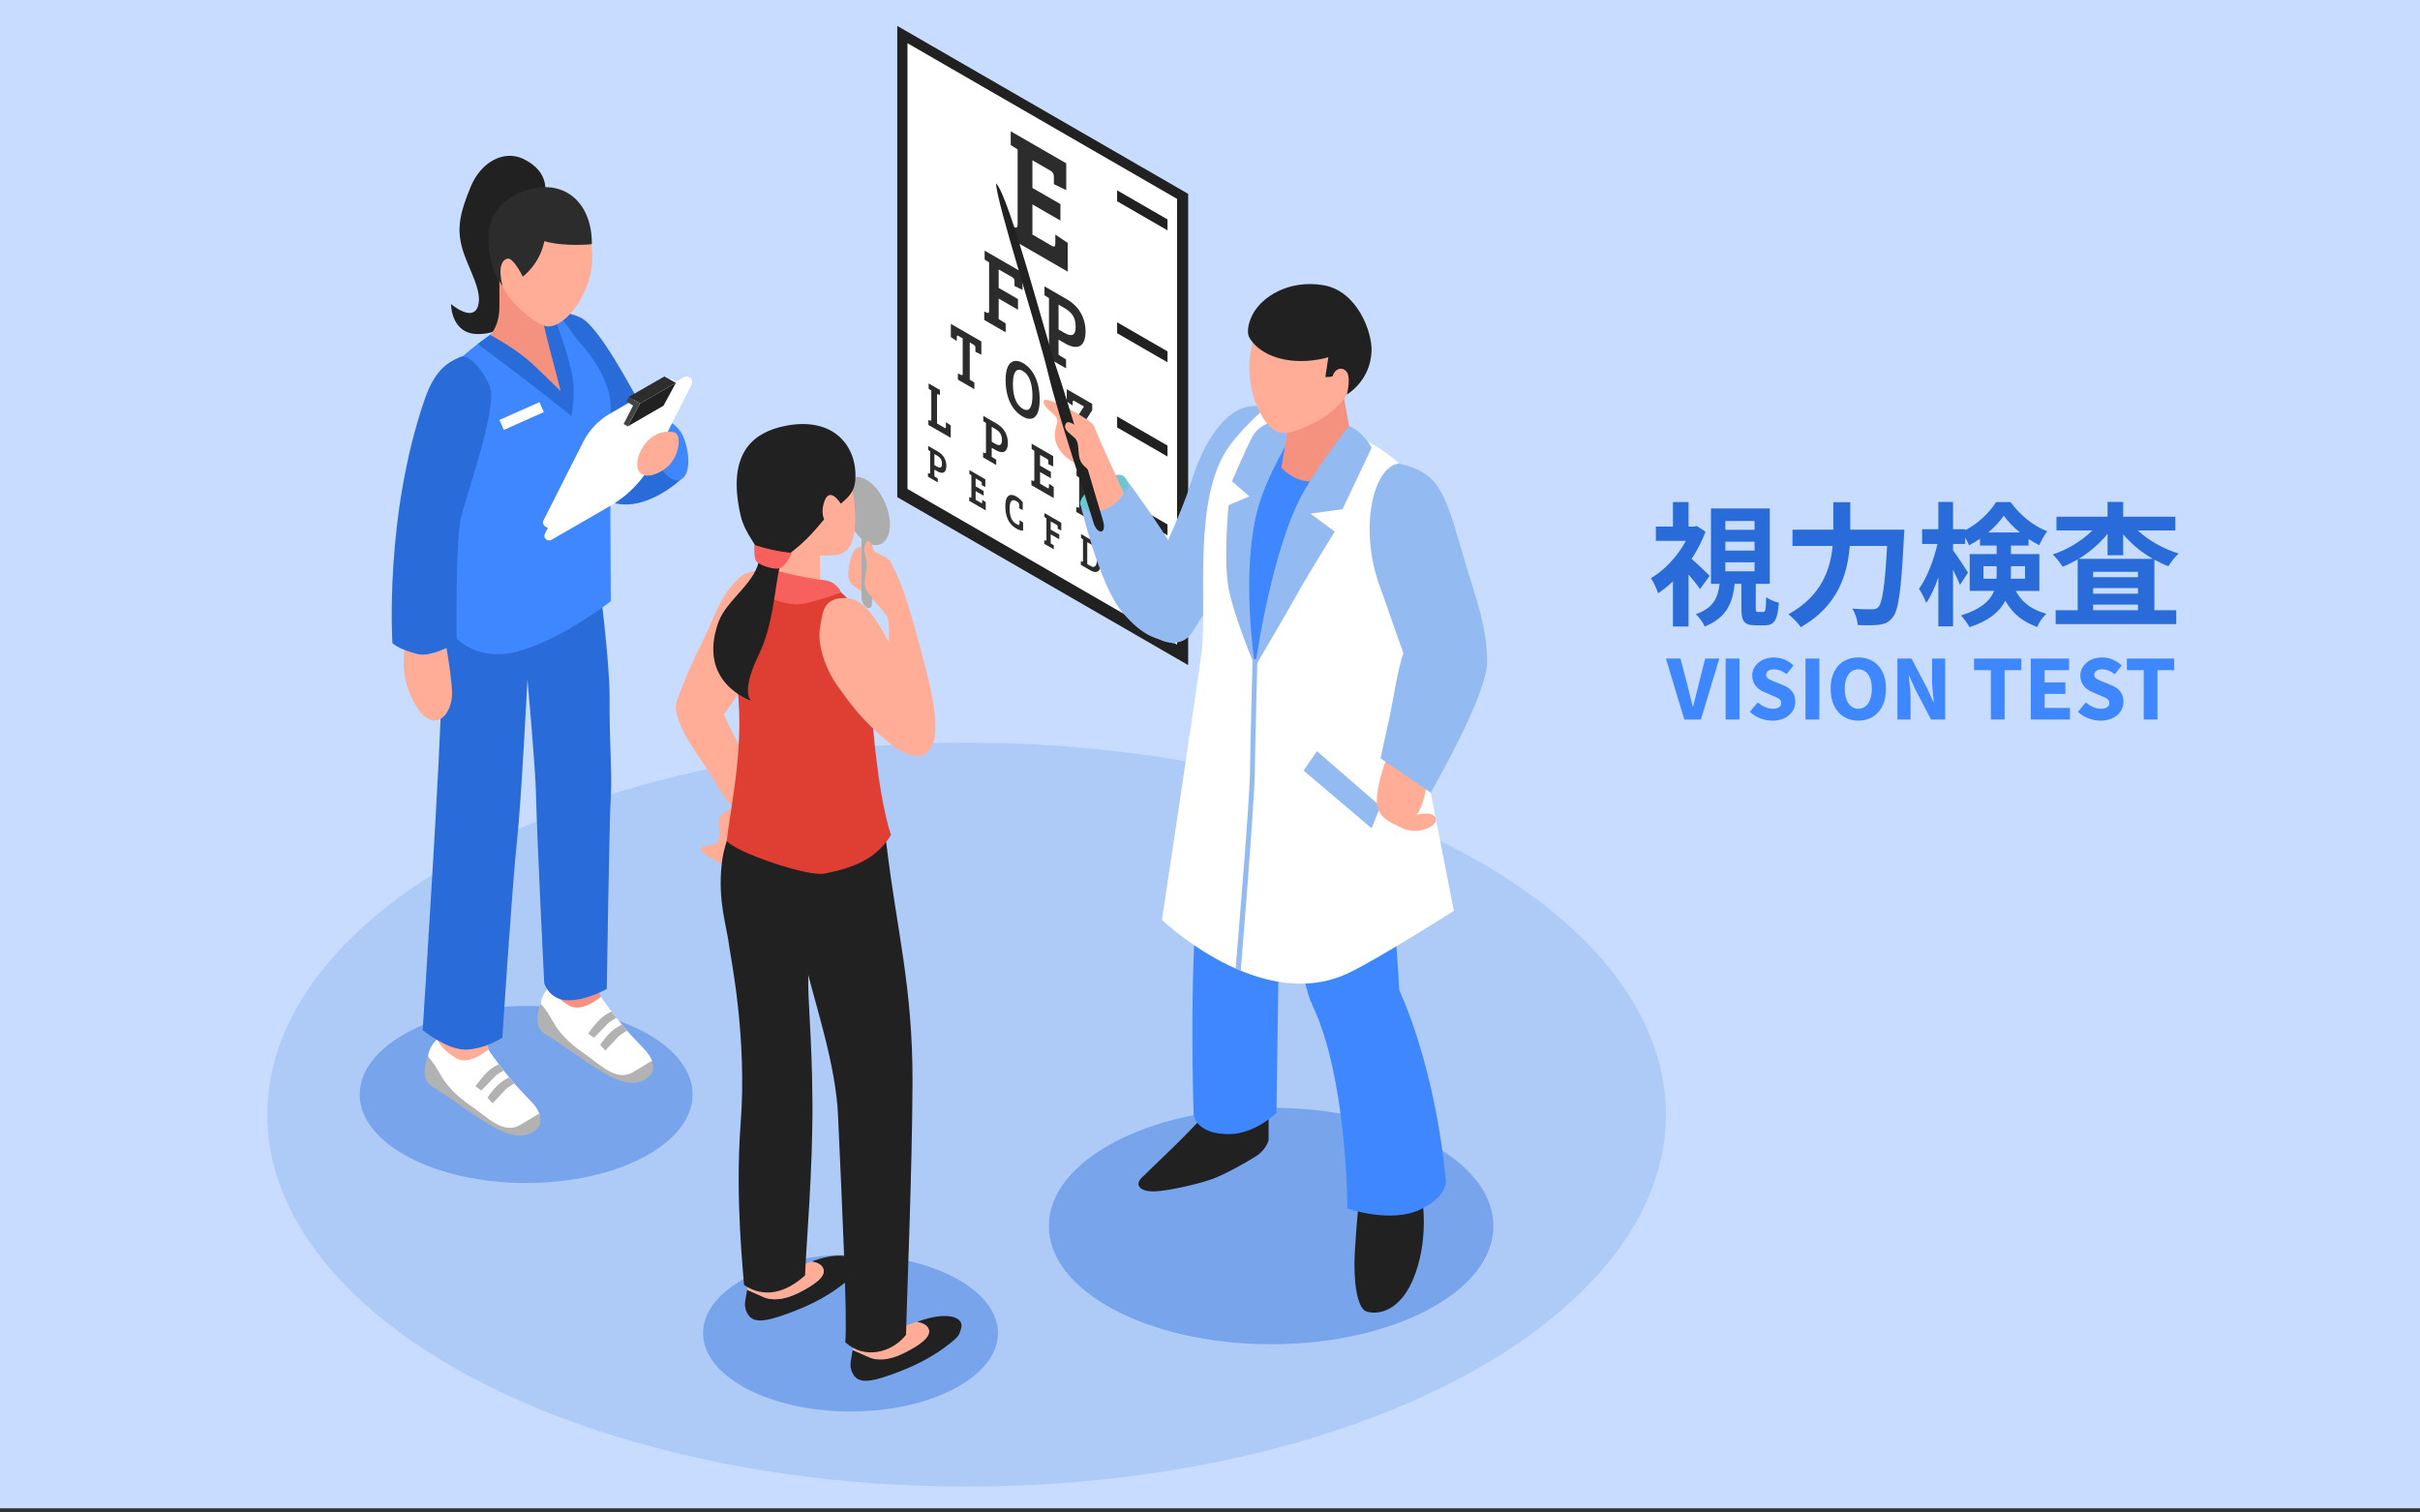 <?xml version="1.0" encoding="utf-8"?>
<!-- Generator: Adobe Illustrator 16.0.0, SVG Export Plug-In . SVG Version: 6.00 Build 0)  -->
<!DOCTYPE svg PUBLIC "-//W3C//DTD SVG 1.1//EN" "http://www.w3.org/Graphics/SVG/1.1/DTD/svg11.dtd">
<svg version="1.1" id="レイヤー_1" xmlns="http://www.w3.org/2000/svg" xmlns:xlink="http://www.w3.org/1999/xlink" x="0px"
	 y="0px" width="320px" height="200px" viewBox="0 0 320 200" enable-background="new 0 0 320 200" xml:space="preserve">
<rect x="0" y="0" width="320" height="200" fill="#333333" stroke="none"/>
<rect fill="#C8DCFF" width="320" height="199.448"/>
<ellipse opacity="0.5" fill="#94BAF2" cx="127.817" cy="147.389" rx="92.47" ry="49.188"/>
<ellipse opacity="0.4" fill="#296BD9" cx="112.463" cy="176.275" rx="19.496" ry="10.369"/>
<ellipse opacity="0.4" fill="#296BD9" cx="168.081" cy="162.117" rx="29.396" ry="15.637"/>
<ellipse opacity="0.4" fill="#296BD9" cx="69.572" cy="144.725" rx="22.01" ry="11.707"/>
<g>
	<polygon fill="#212121" points="157.114,87.948 118.646,65.739 118.646,3.424 157.114,25.634 	"/>
	<polygon fill="#FFFFFF" points="155.646,26.298 119.998,5.716 119.998,64.656 155.646,85.238 	"/>
	<g>
		<path fill="#2C2C2C" d="M133.569,31.521v-1.731l0.529,0.242c0.272,0.114,0.465,0.098,0.465-0.33v-9.936l-0.913-0.591v-1.815
			l7.341,4.237v3.547l-1.635-0.794v-0.854c0-0.406-0.032-0.681-0.465-0.931l-2.373-1.37v3.654l3.703,2.138v2.179l-3.703-2.138v3.995
			l2.581,1.49c0.416,0.24,0.449,0.002,0.449-0.425v-1.067l1.635,1.093v3.803L133.569,31.521z"/>
	</g>
	<g>
		<path fill="#2C2C2C" d="M130.146,41.188l0.343,0.156c0.177,0.074,0.301,0.063,0.301-0.213v-6.43l-0.591-0.382v-1.176l5.013,2.894
			v2.296l-1.059-0.515v-0.554c0-0.263-0.021-0.44-0.301-0.603l-1.796-1.036v2.447l2.553,1.474v1.41l-2.553-1.473v2.709l0.924,0.575
			v1.176l-2.834-1.637V41.188z"/>
	</g>
	<g>
		<path fill="#2C2C2C" d="M138.063,45.911l0.343,0.156c0.176,0.074,0.301,0.063,0.301-0.212v-6.431l-0.592-0.382v-1.175l2.968,1.713
			c1.525,0.88,2.46,2.388,2.46,4.24c0,2.103-1.12,2.506-2.688,1.6l-0.882-0.509v2.005l0.996,0.617v1.175l-2.906-1.678V45.911z
			 M140.72,44.003c0.903,0.521,1.516,0.46,1.516-0.771c0-1.424-0.612-1.999-1.63-2.586l-0.632-0.366v3.291L140.72,44.003z"/>
	</g>
	<g>
		<path fill="#2C2C2C" d="M127.299,44.746l-0.602-0.347c-0.162-0.094-0.178,0.041-0.178,0.217v0.482l-0.787-0.526v-1.748
			l4.033,2.327v1.75l-0.786-0.382v-0.484c0-0.195-0.016-0.327-0.224-0.447l-0.524-0.303v4.916l0.609,0.384v0.874l-2.175-1.255V49.37
			l0.408,0.205c0.147,0.064,0.225,0.047,0.225-0.159V44.746z"/>
	</g>
	<g>
		<path fill="#2C2C2C" d="M135.209,55.069c-1.373-0.793-2.235-2.483-2.235-4.829c0-2.633,1.241-2.843,2.319-2.221
			c1.15,0.665,2.184,2.207,2.184,4.82C137.477,55.195,136.559,55.848,135.209,55.069z M135.263,54.062
			c0.979,0.565,1.257-0.508,1.257-1.743c0-1.049-0.207-2.65-1.272-3.265c-0.986-0.57-1.311,0.467-1.311,1.691
			C133.937,51.918,134.153,53.421,135.263,54.062z"/>
	</g>
	<g>
		<path fill="#2C2C2C" d="M142.076,57.913l1.495,0.863c0.163,0.095,0.194-0.022,0.194-0.217v-0.721l0.786,0.525v1.955l-3.548-2.048
			v-0.854l2.329-3.664l-1.28-0.74c-0.162-0.093-0.208,0.025-0.208,0.2v0.411l-0.786-0.526v-1.635l3.369,1.944v0.834L142.076,57.913z
			"/>
	</g>
	<g>
		<path fill="#2C2C2C" d="M122.762,56.189v-0.672l0.205,0.095c0.105,0.045,0.18,0.038,0.18-0.128v-3.85l-0.354-0.229v-0.703
			l1.497,0.863v0.672l-0.205-0.095c-0.105-0.044-0.18-0.038-0.18,0.161v3.692l1.03,0.595c0.13,0.075,0.144-0.025,0.144-0.182v-0.581
			l0.634,0.425v1.639L122.762,56.189z"/>
	</g>
	<g>
		<path fill="#2C2C2C" d="M129.992,59.813l0.204,0.095c0.106,0.043,0.181,0.036,0.181-0.129v-3.849l-0.354-0.229v-0.705l1.775,1.025
			c0.914,0.527,1.473,1.431,1.473,2.539c0,1.259-0.672,1.5-1.608,0.959l-0.528-0.306v1.2l0.596,0.369v0.703l-1.738-1.003V59.813z
			 M131.582,58.671c0.54,0.312,0.906,0.274,0.906-0.462c0-0.852-0.366-1.196-0.975-1.548l-0.379-0.219v1.97L131.582,58.671z"/>
	</g>
	<g>
		<path fill="#2C2C2C" d="M136.387,64.157v-0.67l0.204,0.094c0.106,0.044,0.18,0.037,0.18-0.129v-3.849l-0.354-0.229V58.67
			l2.845,1.643v1.374l-0.634-0.308v-0.33c0-0.158-0.012-0.265-0.18-0.361l-0.92-0.531v1.416l1.435,0.828v0.845l-1.435-0.828v1.548
			l1.001,0.577c0.161,0.094,0.174,0.001,0.174-0.164v-0.415l0.634,0.425v1.473L136.387,64.157z"/>
	</g>
	<g>
		<path fill="#2C2C2C" d="M142.316,67.022l0.205,0.093c0.106,0.045,0.18,0.038,0.18-0.128v-3.85l-0.354-0.229v-0.704l1.701,0.982
			c1.187,0.686,1.938,1.955,1.938,3.678c0,2.169-0.907,2.422-1.906,1.845l-1.765-1.018V67.022z M143.459,67.557l0.634,0.365
			c0.696,0.403,1.13-0.025,1.13-1.35c0-1.489-0.54-2.216-1.21-2.603l-0.554-0.319V67.557z"/>
	</g>
	<g>
		<path fill="#2C2C2C" d="M122.711,62.54l0.15,0.068c0.079,0.033,0.135,0.028,0.135-0.095V59.66l-0.263-0.17v-0.522l1.315,0.76
			c0.676,0.391,1.09,1.06,1.09,1.882c0,0.933-0.497,1.112-1.191,0.711l-0.391-0.226v0.892l0.441,0.272v0.522l-1.287-0.743V62.54z
			 M123.888,61.69c0.4,0.231,0.671,0.204,0.671-0.342c0-0.633-0.271-0.888-0.723-1.148l-0.279-0.161v1.46L123.888,61.69z"/>
	</g>
	<g>
		<path fill="#2C2C2C" d="M128.164,66.23v-0.497l0.152,0.07c0.077,0.031,0.133,0.026,0.133-0.096v-2.854l-0.262-0.17v-0.521
			l2.104,1.216v1.02l-0.468-0.229v-0.245c0-0.116-0.011-0.197-0.134-0.268l-0.681-0.393v1.049l1.062,0.613v0.626l-1.062-0.613v1.148
			l0.741,0.428c0.118,0.068,0.128,0.001,0.128-0.122v-0.308l0.468,0.313v1.093L128.164,66.23z"/>
	</g>
	<g>
		<path fill="#2C2C2C" d="M134.374,66.255c-0.579-0.334-0.87,0.051-0.87,0.979c0,0.963,0.24,1.696,0.879,2.048
			c0.129,0.073,0.249,0.125,0.336,0.139c0.083,0.01,0.097-0.031,0.097-0.147v-0.491l0.469,0.313v1.062
			c-0.253,0.031-0.616-0.104-0.91-0.274c-0.933-0.538-1.443-1.533-1.443-2.933c0-1.603,0.735-1.711,1.443-1.303
			c0.271,0.156,0.589,0.42,0.864,0.751v1.044l-0.469-0.228v-0.479c0-0.116-0.015-0.175-0.096-0.258
			C134.586,66.39,134.466,66.309,134.374,66.255z"/>
	</g>
	<g>
		<path fill="#2C2C2C" d="M138.089,71.416l0.152,0.069c0.078,0.032,0.133,0.027,0.133-0.096v-2.854l-0.262-0.17v-0.521l2.221,1.281
			v1.02l-0.469-0.229v-0.245c0-0.117-0.01-0.195-0.134-0.268l-0.796-0.459v1.087l1.132,0.652v0.626l-1.132-0.653v1.203l0.41,0.255
			v0.522l-1.256-0.726V71.416z"/>
	</g>
	<g>
		<path fill="#2C2C2C" d="M142.922,74.193l0.152,0.069c0.077,0.032,0.132,0.027,0.132-0.096v-2.854l-0.261-0.17v-0.521l1.259,0.727
			c0.878,0.507,1.435,1.447,1.435,2.726c0,1.607-0.671,1.798-1.411,1.369l-1.306-0.754V74.193z M143.768,74.59l0.469,0.27
			c0.516,0.298,0.837-0.02,0.837-1.003c0-1.104-0.399-1.642-0.896-1.928l-0.41-0.237V74.59z"/>
	</g>
	<polygon fill="#212121" points="147.72,25.169 147.72,26.615 154.38,30.461 154.38,29.014 	"/>
	<polygon fill="#212121" points="147.72,42.618 147.72,44.065 154.38,47.91 154.38,46.464 	"/>
	<polygon fill="#212121" points="147.72,55.076 147.72,56.522 154.38,60.368 154.38,58.922 	"/>
	<polygon fill="#212121" points="147.72,65.501 147.72,66.948 154.38,70.793 154.38,69.347 	"/>
	<polygon fill="#212121" points="147.72,73.544 147.72,74.99 154.38,78.836 154.38,77.389 	"/>
</g>
<g>
	<g>
		<path fill="#212121" d="M158.624,148.139c0,0-1.5,1.631-3.504,3.584c-1.854,1.809-2.429,2.328-4.149,4.008
			c-1.005,0.98-0.177,1.883,1.738,1.809c1.684-0.064,5.497-0.885,7.63-1.65c1.516-0.545,4.293-2.08,5.712-2.979
			c1.419-0.896,1.695-2.143,1.695-2.143v-3.018L158.624,148.139z"/>
		<path fill="#212121" d="M179.707,158.701c0,0-0.347,3.09-0.561,6.975c-0.214,3.883,0.335,7.312,1.522,7.738
			c1.187,0.428,4.567,0.375,6.49-5.018s0.776-10.621,0.776-10.621L179.707,158.701z"/>
		<path fill="#3F87FF" d="M160.582,103.199c-0.666,3.905-1.293,7.729-1.743,10.767c-1.778,11.997-1,33.413-1,33.413
			s0.225,2.607,4.693,2.59c3.429-0.012,6.256-2.803,6.256-2.803l0.354-25.002l2.998-14.882
			C168.051,106.503,164.096,105.077,160.582,103.199z"/>
		<path fill="#3F87FF" d="M185.017,130.906c-0.26-5.328-0.869-11.703-1.23-17.021c-4.222,1.037-8.734,1.101-13.152,0.403
			c0.391,5.85,1.251,15.146,2.924,18.674c4.604,9.711,4.604,26.83,4.604,26.83s5.801,2.07,9.773,0.084
			c3.972-1.986,3.191-4.205,3.191-4.205S190.124,142.398,185.017,130.906z"/>
		<path fill="#94BAF2" d="M167.422,54c-3.364-1.362-7.464,1.7-10.042,10.117c-1.156,3.776-4.573,10.89-5.649,13.353
			c-2.902,6.641,3.959,9.452,5.938,6.113c1.776-2.997,5.524-7.687,7.019-13.778C165.036,64.369,171.587,57.327,167.422,54z"/>
		<path fill="#FFFFFF" d="M185.713,87.231c-1.173-5.81,2.036-14.054,1.555-20.805c0.543-5.616-8.699-9.106-8.699-9.106l-9.133-5.161
			c0,0-4.236,3.222-6.861,6.804c-4.989,6.809-2.911,20.983-3.677,27.228c-0.403,3.284-5.253,35.437-5.253,35.437
			s12.876,12.402,24.44,7.145c3.692-1.68,14.161-8.328,14.161-8.328S186.887,93.04,185.713,87.231z"/>
		<path fill="#94BAF2" d="M165.607,57.724c-0.77,1.433-2.703,5.915-2.703,5.915l2.295,1.997l-2.739,1.163c0,0-0.721,7.148,0,10.986
			c0.722,3.838,3.507,10.365,3.507,10.365s1.862-22.394,2.423-25.358c0.561-2.964,2.706-4.112,2.706-4.112l-0.623-3.299
			C170.473,55.381,166.867,55.381,165.607,57.724z"/>
		<path fill="#3F87FF" d="M170.74,57.664c0,0-3.238,5.206-4.434,9.668c-2.316,8.642-0.34,20.818-0.34,20.818
			s4.282-16.544,6.397-20.069s4.628-6.795,4.628-6.795L170.74,57.664z"/>
		<g>
			<path fill="#F4927F" d="M170.462,55.852l-1.026,5.978c0,0,3.045,3.416,6.023,0.862c2.979-2.554,3.405-3.729,3.405-3.729
				l-1.467-8.149L170.462,55.852z"/>
			<path fill="#FFAD97" d="M178.21,41.856c-1.975-2.516-7.649-4.636-11.346,0.836c-3.877,5.737-0.214,15.117,3.183,14.569
				c1.902-0.307,6.184-2.039,8.06-5.103C180.219,48.711,179.743,43.811,178.21,41.856z"/>
			<path fill="#212121" d="M165.199,44.63c0.746,1.3,2.565,2.771,5.751,3.063c2.606,0.239,4.701-0.462,4.701-0.462l-0.397,2.621
				c0,0,0.523,0.04,0.962-0.095c0.396-1.312,1.574-1.185,1.948-0.446c0.438,0.863-0.058,2.848-0.058,2.848s3.113-1.756,3.256-5.749
				c0.09-2.489-1.878-7.966-6.415-8.707c-4.538-0.741-8.132,1.543-9.34,3.936C165.002,42.837,164.862,44.043,165.199,44.63z"/>
		</g>
		<path fill="#94BAF2" d="M178.387,56.311c0,0-4.983,6.245-6.952,10.568c-3.686,8.093-5.468,21.271-5.468,21.271
			s4.461-7.582,5.853-10.114c1.016-1.85,4.68-7.743,4.68-7.743l-3.217-2.372l4.242-0.589l3.841-8.114
			C181.365,59.218,180.489,57.285,178.387,56.311z"/>
		<polygon fill="#94BAF2" points="174.15,99.338 172.364,101.887 181.365,109.528 182.546,106.622 		"/>
		<g>
			<path fill="#94BAF2" d="M164.066,128.359l-0.679-0.289c0.018-0.221,1.852-21.909,1.899-25.911
				c0.049-4.011,0.342-14.921,0.342-14.984l0.642-0.005c0,0.064-0.294,10.979-0.343,14.997
				C165.879,106.191,164.084,128.139,164.066,128.359z"/>
		</g>
		<polygon fill="#FFFFFF" points="178.705,79.38 173.193,76.927 173.806,75.56 179.318,78.012 		"/>
	</g>
	<g>
		<path fill="#94BAF2" d="M148.817,63.246c-3.168,0-5.877,3.705-5.877,3.705s2.44,10.396,5.417,13.943
			c2.978,3.547,4.659,3.524,6.849,4.196c0.497,0.153,2.924-6.224,2.463-7.621C156.228,73.097,148.817,63.246,148.817,63.246z"/>
		<path fill="#6EC5D3" d="M142.94,66.951c0.678,0.948,2.556,1.098,4.396-0.524s2.121-1.844,1.481-3.181
			C147.949,61.432,141.919,65.521,142.94,66.951z"/>
		<path fill="#FFAD97" d="M144.985,67.658c0,0-0.683-4.575-1.683-5.925c-1.136-0.774-0.597-0.141-1.462-0.675
			c-1.802-1.111-2.555-2.545-2.31-4.139c0.207-1.345,0.804-1.28-0.685-2.568c-0.819-0.663-1.066-1.321-0.724-1.457
			c0.81-0.32,6.257,2.644,6.534,3.416c0.613,1.708,3.975,8.913,3.975,8.913S147.399,67.377,144.985,67.658z"/>
	</g>
	<path fill="#FFAD97" d="M184.54,97.651c0,0-1.485,2.556-2.254,6.262s0.421,4.317,3.174,5.615c2.044,0.964,4.739-0.295,4.387-1.338
		c-0.354-1.044-2.649-0.426-2.649-0.426s0.439-0.065,1.053-2.084c0.613-2.018,0.671-5.321,0.671-5.321L184.54,97.651z"/>
	<path fill="#94BAF2" d="M194.045,75.373c-2.934-9.808-3.223-12.757-9.07-14.077c-3.352,0.374-5.408,8.544-2.429,16.521
		c0.391,0.928,1.812,5.245,3.03,8.538c-0.826,2.412-1.284,5.975-1.889,8.723c-1.141,5.194-1.141,5.194-1.141,5.194l6.637,4.538
		c0,0,7.385-12.742,7.468-17.194C196.661,82.96,195.063,78.776,194.045,75.373z"/>
	<path fill="#212121" d="M131.717,24.246c-0.032,2.265,5.429,19.086,6.89,25.17c1.46,6.084,5.266,17.197,5.989,19.701
		c0.456,1.577,1.84,1.669,1.227-0.383c-0.792-2.648-4.753-16.104-6.133-20.088S133.48,26.036,131.717,24.246z"/>
	<path fill="#FFAD97" d="M142.824,56.574c-1.165-0.613-1.788-1.193-1.98-0.264c-0.124,0.606,0.844,1.146,1.342,1.681
		c0.745,0.802,0.032,2.514,1.117,3.566c1.084,1.052,2.266,2.081,2.266,2.081l0.408-3.207
		C145.977,60.432,143.989,57.188,142.824,56.574z"/>
</g>
<g>
	<g>
		<path fill="#FFAD97" d="M112.361,74.362c-0.463,2.24-0.11,2.746,1.101,3.522c1.814,1.165,2.296,1.605,3.83,3.591
			c0.663,0.857-0.144,9.671-0.144,9.671s2.202,7.517,4.871,8.763c1.771-0.988,2.466-3.401,0.479-11.152
			c-2.872-11.203-3.516-11.912-4.686-14.395c-0.367-0.78-2.673-1.549-3.239-1.829C113.34,71.921,112.688,72.778,112.361,74.362z"/>
		<path fill="#ADADAD" d="M117.673,69.364c0,2.283-1.388,3.332-3.1,2.344s-3.1-3.64-3.1-5.923c0-2.282,1.388-3.331,3.1-2.343
			S117.673,67.082,117.673,69.364z"/>
		<path fill="#ADADAD" d="M114.61,80.329L114.61,80.329c-0.38-0.22-0.691-0.814-0.691-1.321v-9.716c0-0.508,0.312-0.742,0.691-0.523
			l0,0c0.381,0.22,0.691,0.814,0.691,1.321v9.716C115.302,80.313,114.991,80.549,114.61,80.329z"/>
		<path fill="#FFAD97" d="M104.657,76.738c0,0-4.553-2.754-7.138-0.119s-2.7,4.393-4.883,8.736c-1.342,2.67-2.354,5.245-3.107,7.21
			c-1.059,2.758,3.593,8.271,4.786,10.426c1.193,2.155,2.738,3.97,2.738,3.97s-2.308,0.1-1.976,2.538
			c0.331,2.438-0.575,2.073-2.011,2.418c-1.437,0.344,1.248,1.835,3.416,2.795c0.713,0.315-0.4,1.552,0.893,0.193
			c1.293-1.359,4.374-9.626,4.374-9.626s-4.312-6.704-6.007-10.807c1.262-1.907,6.454-9.117,6.454-9.117L104.657,76.738z"/>
		<path fill="#212121" d="M98.714,173.443c0.662,1.574,2.188,1.428,5.273,0.318c2.738-0.986,4.996-2.1,6.942-3.539
			c1.947-1.441,1.967-1.633,2.224-2.607c0.36-1.363-1.63-2.127-4.94-1.1c-0.326,0.102-0.628,0.199-0.91,0.291
			c0.609,0.104,1.24,0.328,1.512,0.84c0.602,1.129-1.279,2.34-3.26,3.33s-3.601,0.99-4.591,0.539
			c-0.725-0.328-1.697-0.752-2.169-0.957C98.595,171.881,98.316,172.496,98.714,173.443z"/>
		<path fill="#FFAD97" d="M122.766,175.623c-0.271-0.512-0.902-0.736-1.512-0.838c-1.826,0.6-2.738,1.01-2.738,1.01
			s0.488-8.523,1.05-15.09c0.888-5.758-6.79-0.244-6.753-0.672l0.732,0.207c-0.183,4.473-1.025,10.879-0.723,14.408
			c0.156,1.818,0.057,3.008-0.076,3.887c0.472,0.205,1.444,0.629,2.169,0.957c0.99,0.451,2.61,0.451,4.591-0.539
			S123.367,176.752,122.766,175.623z"/>
		<path fill="#FFAD97" d="M108.814,167.645c-0.271-0.51-0.902-0.734-1.512-0.838c-1.826,0.602-2.738,1.01-2.738,1.01
			s0.213-6.352,0.532-11.268c0.265-4.082-6.844-7.992-6.585-4.664c0.22,2.812,0.108,11.855,0.359,14.787
			c0.156,1.818,0.057,3.008-0.076,3.887c0.472,0.205,1.444,0.629,2.169,0.957c0.99,0.451,2.61,0.451,4.591-0.539
			S109.416,168.775,108.814,167.645z"/>
		<path fill="#212121" d="M112.665,181.42c0.662,1.576,2.188,1.43,5.273,0.318c2.737-0.984,4.996-2.1,6.942-3.539
			c1.947-1.441,1.967-1.631,2.224-2.605c0.36-1.365-1.63-2.129-4.94-1.102c-0.327,0.102-0.628,0.199-0.91,0.293
			c0.609,0.102,1.239,0.326,1.512,0.838c0.602,1.129-1.279,2.34-3.26,3.33s-3.601,0.99-4.591,0.539
			c-0.725-0.328-1.697-0.752-2.169-0.957C112.545,179.859,112.268,180.473,112.665,181.42z"/>
		<path fill="#212121" d="M98.388,169.92c2.728,1.818,5.571,0.984,8.066-1.268c0.159-4.199,1.037-13.918,0.976-23.004
			c-0.059-8.697-0.64-13.281-0.554-16.75c1.19,4.732,3.658,12.217,3.94,18.596c0.47,10.633,1.28,27.129,0.953,29.988
			c2.551,2.35,6.21,1.373,8.035-0.973c0.036-2.861,0.823-21.59,0.859-33.396c0.038-12.619-2.119-20.32-3.401-31.118
			c-0.382-3.219-2.163-7.666-2.163-7.666l-14.623-0.91c0,0-4.404,5.018-5.039,10.805c-0.551,5.019,0.663,8.147,1.032,11.181
			c0.144,1.174,2.343,11.762,1.469,23.145C97.167,158.605,98.346,168.887,98.388,169.92z"/>
		<path fill="#FFAD97" d="M108.487,58.34c0.761,0.528,3.6,1.181,4.394,7.437c0.702,5.541-0.518,6.984-1.644,7.454
			c-0.622,0.259-2.835,0.251-2.835,0.251l0.085,4.682c0,0-2.745,1.085-5.377,0c-2.633-1.086-2.633-1.086-2.633-1.086
			s1.028-1.772,0.856-4.842c-0.213-3.806-1.562-9.226-0.607-11.241C102.45,57.354,106.422,56.906,108.487,58.34z"/>
		<path fill="#DF3F33" d="M96.1,111.201c1.35,1.595,10.736,4.713,12.829,4.328c5.283-0.968,7.394-2.75,8.884-5.096
			c-1.937-6.059-2.568-16.871-2.568-16.871s1.497-6.175-0.533-10.251s-3.584-5.413-5.528-6.071c-2.059-0.697-9.34-0.517-9.34-0.517
			s-4.312,4.625-2.924,10.733C98.977,96.516,96.715,105.756,96.1,111.201z"/>
		<path fill="#F7605C" d="M100.477,78.341c0,0,3.349,2.177,6.242,1.408c2.894-0.77,4.496-1.401,4.496-1.401
			s-0.481-1.453-2.327-1.646c-2.917-0.303-6.697-1.366-6.697-1.366L100.477,78.341z"/>
		<path fill="#212121" d="M113.082,63.627c-0.201,2.149-1.963,2.788-3.534,4.43c-1.57,1.641-2.411,3.21-5.831,5.651
			c-1.252,0.894-0.938,7.822-3.328,12.743c-2.547,5.245-1.064,6.202-1.064,6.202s-7.26-2.343-4.299-10.447
			c1.082-2.96,5.225-5.377,5.363-8.498c0.064-1.436-1.852-2.877-2.468-5.595c-1.937-8.544,2.025-10.975,5.773-11.767
			C110.394,54.932,113.494,59.219,113.082,63.627z"/>
		<path fill="#FFAD97" d="M111.237,66.702c0,0-1.644-2.816-2.351,0c-0.656,2.616,1.624,3.496,1.624,3.496L111.237,66.702z"/>
		<path fill="#F7605C" d="M99.749,72.056c0,0-0.098,1.788,0.276,2.19c0.505,0.541,2.396,1.153,3.087,0.884
			c0.594-0.231,1.467-1.432,1.545-2.028C102.217,72.9,99.749,72.056,99.749,72.056z"/>
		<path fill="#FFAD97" d="M122.02,99.909c1.713-2.019,1.085-4.399,0.09-7.161c-4.297-5.862-6.148-13.387-10.084-13.65
			c-3.282-0.22-3.249,2.066-3.57,3.761c-0.534,2.824,1.193,6.32,2.229,7.763c1.766,2.463,3.117,4.371,6.297,7.108
			C119.816,100.17,120.664,99.909,122.02,99.909z"/>
	</g>
	<path fill="#FFAD97" d="M115.723,73.09c-0.421-0.807-0.681-2.051-1.149-1.382c-0.646,0.924-0.059,1.611,0.037,2.841
		c0.097,1.229-0.861,2.756,0.384,4.096c1.245,1.341,3.447,1.269,3.447,1.269L115.723,73.09z"/>
</g>
<g>
	<path fill="#212121" d="M72.019,25.744c0,0,0.891-2.939-2.811-4.73c-2.502-1.21-5.593,0.308-6.99,3.733
		c-1.398,3.425-1.84,5.411-1.104,8.061c0.735,2.648,2.8,5.687,2.064,7.747c-0.736,2.06-3.536-0.347-3.536-0.347
		s-0.029,3.953,3.536,3.963c4.573,0.012,5.146-3.638,6.029-7.979C70.091,31.851,72.019,25.744,72.019,25.744z"/>
	<path fill="#F4927F" d="M73.701,125.398c1.634-0.057,3.325-0.248,4.988-0.336c-0.041,1.01-0.067,1.889-0.07,2.533
		c-0.02,3.779,2.298,7.295,3.161,8.658c0.863,1.365-1.878,3.5-3.959,1.51c-2.081-1.992-3.473-3.004-4.647-3.629
		c-1.175-0.623-1.085-1.424,0.059-5.666C73.457,127.635,73.638,126.592,73.701,125.398z"/>
	<path fill="#FFAD97" d="M58.756,134.146c1.646,0.287,3.393,0.195,5.094-0.201c-0.005,0.252-0.008,0.492-0.009,0.699
		c-0.02,3.777,2.298,7.293,3.161,8.658c0.862,1.363-1.878,3.498-3.959,1.508s-2.298-2.379-3.473-3.004
		c-1.175-0.623-2.682-1.418-1.753-4.396C57.943,137.006,58.679,134.65,58.756,134.146z"/>
	<g>
		<path fill="#FFFFFF" d="M79.452,131.818c0,0,1.944,2.771,3.576,4.604c1.915,2.152,2.731,2.658,3.186,3.836
			c0.455,1.178-1.703,4.012-5.44,1.854c-3.736-2.158-4.404-2.768-5.671-3.934c-1.642-1.512-3.344-2.518-3.604-4.689
			c-0.224-1.869,1.224-3.055,1.224-3.055s0.343,1.293,2.584,2.559C76.992,133.945,79.452,131.818,79.452,131.818z"/>
		<path fill="#B2B2B2" d="M86.214,140.258c0,0-2.478,1.523-2.796,1.668c-2.158,0.973-4.22-1.291-6.279-2.697
			c-2.061-1.406-3.307-2.818-4.119-4.318c-0.813-1.498-1.545-2.199-1.545-2.199s-1.231,2.898,0.511,3.955
			c2.113,1.281,5.549,3.789,6.527,4.377c0.83,0.496,5.004,3.629,7.358,1.275C86.416,141.773,86.509,141.238,86.214,140.258z"/>
		<path fill="#B2B2B2" d="M80.871,133.754c0,0-0.962,0.348-1.893,1.402c-0.735,0.834-1.201,1.51-1.201,1.51l0.76,0.568
			c0,0,1.288-1.281,1.889-1.938c0.209-0.229,1.082-0.713,1.082-0.713L80.871,133.754z"/>
		<path fill="#B2B2B2" d="M82.238,135.494c0,0-1.005,0.398-1.935,1.453c-0.736,0.834-0.938,1.229-0.938,1.229l0.674,0.746
			c0,0,1.11-1.178,1.71-1.834c0.209-0.229,1.155-0.805,1.155-0.805L82.238,135.494z"/>
	</g>
	<g>
		<path fill="#FFFFFF" d="M64.548,138.795c0,0,1.945,2.771,3.576,4.604c1.916,2.152,2.732,2.658,3.187,3.836
			s-1.704,4.012-5.44,1.854c-3.737-2.158-4.404-2.768-5.671-3.934c-1.643-1.512-3.344-2.518-3.604-4.689
			c-0.224-1.869,1.223-3.055,1.223-3.055s0.343,1.293,2.585,2.559C62.089,140.922,64.548,138.795,64.548,138.795z"/>
		<path fill="#B2B2B2" d="M71.311,147.234c0,0-2.479,1.523-2.796,1.668c-2.158,0.973-4.22-1.291-6.28-2.697
			c-2.061-1.408-3.306-2.818-4.119-4.318c-0.812-1.498-1.544-2.199-1.544-2.199s-1.232,2.898,0.51,3.955
			c2.113,1.281,5.549,3.789,6.528,4.377c0.83,0.496,5.003,3.629,7.357,1.275C71.512,148.75,71.604,148.215,71.311,147.234z"/>
		<path fill="#B2B2B2" d="M65.968,140.73c0,0-0.963,0.348-1.893,1.402c-0.735,0.834-1.202,1.51-1.202,1.51l0.761,0.568
			c0,0,1.288-1.281,1.889-1.938c0.208-0.229,1.082-0.713,1.082-0.713L65.968,140.73z"/>
		<path fill="#B2B2B2" d="M67.334,142.471c0,0-1.004,0.398-1.935,1.453c-0.735,0.834-0.938,1.229-0.938,1.229l0.674,0.746
			c0,0,1.11-1.178,1.711-1.836c0.208-0.227,1.155-0.803,1.155-0.803L67.334,142.471z"/>
	</g>
	<path fill="#296BD9" d="M79.204,76.521c0,0,1.419,11.028,1.401,15.536c-0.025,6.645,0.359,10.471,0.168,13.111
		c-0.191,2.64-0.538,25.599-0.538,25.599s-2.523,1.504-5.079,1.504c-2.555,0-3.193-2.277-3.193-2.277s-0.977-19.56-1.087-24.974
		c-0.073-3.603-1.131-15.156-1.131-15.156s-0.833,16.433-1.382,21.338c-0.613,5.479-1.938,26.022-1.938,26.022
		s-2.432,1.566-4.907,1.568s-5.625-2.57-5.625-2.57s2.508-38.867,2.427-44.165s0.996-15.536,0.996-15.536H79.204z"/>
	<path fill="#296BD9" d="M89.988,63.429c0,0-2.397,2.319-5.599,3.09c-3.7,0.892-6.148-1.58-6.148-1.58l1.613-3.396l8.534-3.398
		L89.988,63.429z"/>
	<path fill="#3F87FF" d="M89.988,57.081c0.939,1.278,1.751,5.514,0,6.348c-1.752,0.834-3.978-3.706-3.978-3.706
		S87,53.019,89.988,57.081z"/>
	<path fill="#296BD9" d="M76.734,41.979c2.485,1.163,6.784,9.452,8.399,12.309c0.45,1.226,0.744,2.509,0.624,3.821
		c-0.093,1.033-0.699,2.707-1.724,3.418c-2.429-2.211-4.83-5.19-4.83-5.19l-7.29-14.495C71.914,41.842,73.884,40.646,76.734,41.979z
		"/>
	<path fill="#3F87FF" d="M58.838,49.954c0.485-1.934,6.404-5.99,6.404-5.99s3.305,2.635,4.47,3.548
		c1.115,0.874,2.977,3.115,3.134,3.307c0.01-0.002,0.019-0.003,0.028-0.004c-0.024-0.369-0.247-3.324-1.404-6.478
		c-0.363-0.992,0.189-3.894,0.189-3.894s0.463-0.116,1.134-0.235c1.006,1.114,2.983,4.072,4.056,5.299
		c1.034,1.183,3.997,4.712,3.924,8.694c-0.156,8.459,0.001,25.285,0.001,25.285s-6.01,4.758-11.799,6.51
		c-7.783,2.355-10.654-4.226-10.654-4.226s1.72-14.174,1.547-17.537C59.867,64.233,57.235,56.34,58.838,49.954z"/>
	<path fill="#F4927F" d="M72.007,40.891c0,0,0.418,2.618,1.007,4.393c0.492,0.77,1.912,5.312,1.619,7.424
		c-1.093-0.618-4.27-3.912-5.295-4.889c-1.24-1.182-4.52-3.53-4.52-3.53s1.217-1.109,1.217-3.733c0-3.731,0-6.981,0-6.981
		L72.007,40.891z"/>
	<path fill="#296BD9" d="M73.336,42.062c0,0,1.485,3.781,2.23,7.042c0.631,2.757,0,5.908,0,5.908s-5.287-4.187-7.017-5.494
		c-2.466-1.864-5.371-4.024-5.371-4.024l1.64-1.206c0,0,2.684,1.407,4.894,3.224c1.009,0.829,4.43,4.214,4.43,4.214
		s-0.696-2.777-1.372-5.279c-0.588-2.181-1.244-5.18-1.244-5.18L73.336,42.062z"/>
	<polygon fill="#FFFFFF" points="66.623,56.846 71.914,54.491 71.325,53.179 66.035,55.533 	"/>
	<g>
		<polygon fill="#FFFFFF" points="72.769,70.071 71.985,69.513 72.582,68.835 73.538,69.652 		"/>
		<polygon fill="#FFFFFF" points="89.742,50.624 89.011,50.22 88.507,50.998 89.183,51.569 		"/>
		<path fill="#FFFFFF" d="M72.625,69.575l6.995-4.038c2.188-1.265,3.963-3.139,5.104-5.394l4.574-9.04
			c0.296-0.584-0.35-1.195-0.917-0.868l-7.728,4.462c-1.518,0.876-2.746,2.175-3.537,3.737l-5.266,10.407
			C71.601,69.336,72.146,69.852,72.625,69.575z"/>
		<path fill="#FFFFFF" d="M72.916,71.384l7.775-4.488c2.434-1.405,4.405-3.488,5.674-5.996l5.084-10.048
			c0.329-0.649-0.389-1.329-1.02-0.965l-8.59,4.959c-1.687,0.974-3.053,2.418-3.932,4.155l-5.854,11.568
			C71.777,71.118,72.384,71.691,72.916,71.384z"/>
		<polygon fill="#212121" points="83.004,56.383 87.733,53.653 89.372,50.624 84.643,53.354 		"/>
		<polygon fill="#2D2D2D" points="89.372,50.624 87.844,49.785 83.128,52.491 84.643,53.354 		"/>
		<polygon fill="#444444" points="83.128,52.491 84.643,53.354 83.004,56.383 82.464,56.067 83.713,53.628 82.817,53.081 		"/>
	</g>
	<path fill="#FFAD97" d="M89.085,57.139c1.117,0.203,0.752,3.076-0.649,4.421s-3.679,2.014-4.116,0.365
		C83.881,60.276,85.793,56.541,89.085,57.139z"/>
	<path fill="#FFAD97" d="M58.32,81.771c0,0,1.455,7.207,1.455,9.943c0,2.737-2.219,5.297-4.475,2.037
		c-3.385-4.891-1.265-10.011-1.265-10.509C54.036,82.745,58.32,81.771,58.32,81.771z"/>
	<path fill="#296BD9" d="M56.194,52.707c1.366-3.931,3.154-4.856,4.702-5.519c1.133-0.484,3.226,2.068,3.922,4.109
		c0.972,2.851-3.649,15.619-3.954,17.537c-0.657,4.128-0.481,16.173-0.481,16.173s-3.303,1.919-5.082,1.497
		c-2.59-0.613-3.413-1.468-3.413-1.468S50.799,68.232,56.194,52.707z"/>
	<path fill="#FFAD97" d="M68.277,27.928c2.265-1.725,7.627-2.277,9.584,3.264c2.053,5.81-3.205,13.067-6.008,11.834
		c-1.568-0.69-4.868-3.143-5.797-6.202C65.011,33.38,66.519,29.268,68.277,27.928z"/>
	<path fill="#2C2C2C" d="M78.258,32.292c0,0-3.63,0.37-6.272-0.401c-0.648,3.1-2.856,4.689-2.856,4.689s-1.273-2.603-2.055-2.375
		c-1.546,0.45-0.62,3.62-0.62,3.62s-1.265-1.764-1.426-2.875c-0.162-1.112-2.173-7.083,3.853-9.528
		C74.254,23.242,78.326,26.553,78.258,32.292z"/>
</g>
<g>
	<path fill="#3F87FF" d="M220.287,87.085h1.928l0.977,3.758c0.234,0.877,0.396,1.693,0.643,2.583h0.049
		c0.248-0.89,0.408-1.706,0.644-2.583l0.951-3.758h1.866l-2.435,8.059h-2.188L220.287,87.085z"/>
	<path fill="#3F87FF" d="M228.186,87.085h1.829v8.059h-1.829V87.085z"/>
	<path fill="#3F87FF" d="M232.426,92.882c0.568,0.494,1.31,0.841,1.978,0.841c0.754,0,1.125-0.297,1.125-0.779
		c0-0.507-0.458-0.667-1.162-0.964l-1.038-0.445c-0.841-0.333-1.632-1.025-1.632-2.199c0-1.335,1.199-2.398,2.867-2.398
		c0.928,0,1.903,0.371,2.596,1.063l-0.914,1.149c-0.532-0.408-1.038-0.643-1.682-0.643c-0.617,0-1.025,0.271-1.025,0.729
		c0,0.495,0.531,0.668,1.236,0.952l1.025,0.42c0.977,0.396,1.595,1.051,1.595,2.188c0,1.335-1.112,2.497-3.028,2.497
		c-1.051,0-2.163-0.396-2.991-1.162L232.426,92.882z"/>
	<path fill="#3F87FF" d="M238.743,87.085h1.829v8.059h-1.829V87.085z"/>
	<path fill="#3F87FF" d="M242.068,91.077c0-2.633,1.495-4.141,3.658-4.141c2.176,0,3.658,1.521,3.658,4.141
		c0,2.633-1.482,4.215-3.658,4.215C243.563,95.292,242.068,93.71,242.068,91.077z M247.519,91.077c0-1.606-0.692-2.57-1.792-2.57
		c-1.088,0-1.792,0.964-1.792,2.57c0,1.619,0.704,2.646,1.792,2.646C246.826,93.723,247.519,92.696,247.519,91.077z"/>
	<path fill="#3F87FF" d="M250.895,87.085h1.866l2.102,4.005l0.803,1.779h0.05c-0.087-0.853-0.234-1.989-0.234-2.941v-2.843h1.729
		v8.059h-1.866l-2.101-4.017l-0.791-1.755h-0.05c0.087,0.89,0.235,1.965,0.235,2.916v2.855h-1.743V87.085z"/>
	<path fill="#3F87FF" d="M263.257,88.617h-2.225v-1.532h6.254v1.532h-2.213v6.526h-1.816V88.617z"/>
	<path fill="#3F87FF" d="M268.535,87.085h5.056v1.532h-3.227v1.619h2.744v1.521h-2.744v1.854h3.35v1.532h-5.179V87.085z"/>
	<path fill="#3F87FF" d="M275.816,92.882c0.568,0.494,1.31,0.841,1.978,0.841c0.754,0,1.125-0.297,1.125-0.779
		c0-0.507-0.458-0.667-1.162-0.964l-1.038-0.445c-0.841-0.333-1.632-1.025-1.632-2.199c0-1.335,1.199-2.398,2.867-2.398
		c0.928,0,1.903,0.371,2.596,1.063l-0.914,1.149c-0.532-0.408-1.038-0.643-1.682-0.643c-0.617,0-1.025,0.271-1.025,0.729
		c0,0.495,0.531,0.668,1.236,0.952l1.025,0.42c0.977,0.396,1.595,1.051,1.595,2.188c0,1.335-1.112,2.497-3.028,2.497
		c-1.051,0-2.163-0.396-2.991-1.162L275.816,92.882z"/>
	<path fill="#3F87FF" d="M283.469,88.617h-2.225v-1.532h6.254v1.532h-2.213v6.526h-1.816V88.617z"/>
</g>
<g>
	<path fill="#296BD9" d="M224.796,77.888c-0.353-0.511-0.935-1.252-1.517-1.922v6.879h-2.063v-5.98
		c-0.636,0.617-1.307,1.146-1.958,1.587c-0.177-0.564-0.653-1.587-0.953-1.993c1.8-1.058,3.528-2.911,4.622-4.939h-3.969v-1.887
		h2.258v-3.246h2.063v3.246h0.724l0.353-0.088l1.164,0.759c-0.459,1.252-1.094,2.469-1.835,3.598
		c0.776,0.671,2.047,1.888,2.381,2.241L224.796,77.888z M233.14,80.922c0.3,0,0.371-0.229,0.406-1.958
		c0.37,0.3,1.164,0.617,1.676,0.741c-0.177,2.381-0.653,2.981-1.852,2.981h-1.235c-1.535,0-1.87-0.564-1.87-2.275V77.2h-0.882
		c-0.282,2.522-1.059,4.48-3.969,5.645c-0.194-0.494-0.759-1.252-1.183-1.623c2.382-0.83,2.929-2.223,3.158-4.022h-1.146v-9.966
		h7.778V77.2h-1.852v3.176c0,0.494,0.035,0.546,0.3,0.546H233.14z M228.147,70.056h3.863v-1.164h-3.863V70.056z M228.147,72.807
		h3.863v-1.181h-3.863V72.807z M228.147,75.542h3.863V74.36h-3.863V75.542z"/>
	<path fill="#296BD9" d="M251.809,70.038c0,0-0.018,0.723-0.053,1.005c-0.353,7.021-0.705,9.667-1.482,10.584
		c-0.528,0.688-1.04,0.882-1.798,0.988c-0.653,0.088-1.747,0.088-2.822,0.035c-0.036-0.635-0.318-1.569-0.725-2.169
		c1.111,0.088,2.153,0.088,2.611,0.088c0.371,0,0.582-0.052,0.829-0.282c0.529-0.547,0.882-2.857,1.164-8.096h-4.939
		c-0.282,3.651-1.517,7.938-6.474,10.742c-0.336-0.529-1.129-1.323-1.641-1.71c4.375-2.381,5.557-5.945,5.856-9.032h-5.31v-2.152
		h5.397v-3.634h2.24v3.634H251.809z"/>
	<path fill="#296BD9" d="M266.544,78.135c1.022,1.835,2.347,2.505,4.04,3.034c-0.477,0.441-0.971,1.129-1.2,1.747
		c-1.746-0.671-3.14-1.57-4.216-3.476c-0.74,1.411-2.151,2.664-4.745,3.493c-0.194-0.423-0.793-1.217-1.111-1.552
		c2.699-0.847,3.881-1.994,4.375-3.246h-3.228v-4.869h3.562v-1.129h-2.205v-0.9c-0.476,0.335-0.953,0.618-1.446,0.864
		c-0.124-0.3-0.3-0.67-0.512-1.023v0.847h-1.604v0.847c0.476,0.618,1.71,2.505,1.975,2.946l-1.059,1.623
		c-0.193-0.511-0.547-1.27-0.916-2.011v7.498h-1.941v-6.492c-0.458,1.323-1.005,2.54-1.605,3.387
		c-0.193-0.564-0.635-1.375-0.952-1.87c1.023-1.393,1.976-3.827,2.435-5.927h-2.028v-1.94h2.151v-3.616h1.941v3.616h1.604v0.124
		c1.712-0.864,3.245-2.364,4.092-3.722h1.906c1.217,1.693,3.017,3.175,4.851,3.863c-0.388,0.494-0.794,1.27-1.076,1.834
		c-0.458-0.229-0.936-0.511-1.394-0.811v0.864h-2.329v1.129h3.758v4.869H266.544z M264.004,76.53c0.018-0.194,0.018-0.406,0.018-0.6
		v-1.058h-1.746v1.658H264.004z M267.091,70.408c-0.847-0.688-1.605-1.481-2.134-2.222c-0.494,0.741-1.218,1.517-2.047,2.222
		H267.091z M265.908,74.872v1.111c0,0.176,0,0.37-0.018,0.547h1.889v-1.658H265.908z"/>
	<path fill="#296BD9" d="M282.689,70.144c1.395,1.323,3.388,2.435,5.398,3.052c-0.44,0.37-1.04,1.146-1.358,1.676
		c-0.635-0.229-1.252-0.53-1.852-0.864v6.685h2.893v1.834h-15.946v-1.834h2.911v-6.721c-0.653,0.37-1.307,0.706-1.993,0.97
		c-0.301-0.477-0.865-1.235-1.307-1.623c1.94-0.635,3.882-1.817,5.24-3.176h-4.745v-1.816h6.756v-1.958h2.063v1.958h6.897v1.816
		H282.689z M284.684,73.901c-1.499-0.847-2.857-1.976-3.934-3.245v2.769h-2.063v-2.84c-1.042,1.288-2.364,2.435-3.828,3.316H284.684
		z M282.708,75.612h-5.928v0.706h5.928V75.612z M276.78,78.505h5.928v-0.741h-5.928V78.505z M282.708,80.692v-0.74h-5.928v0.74
		H282.708z"/>
</g>
</svg>
